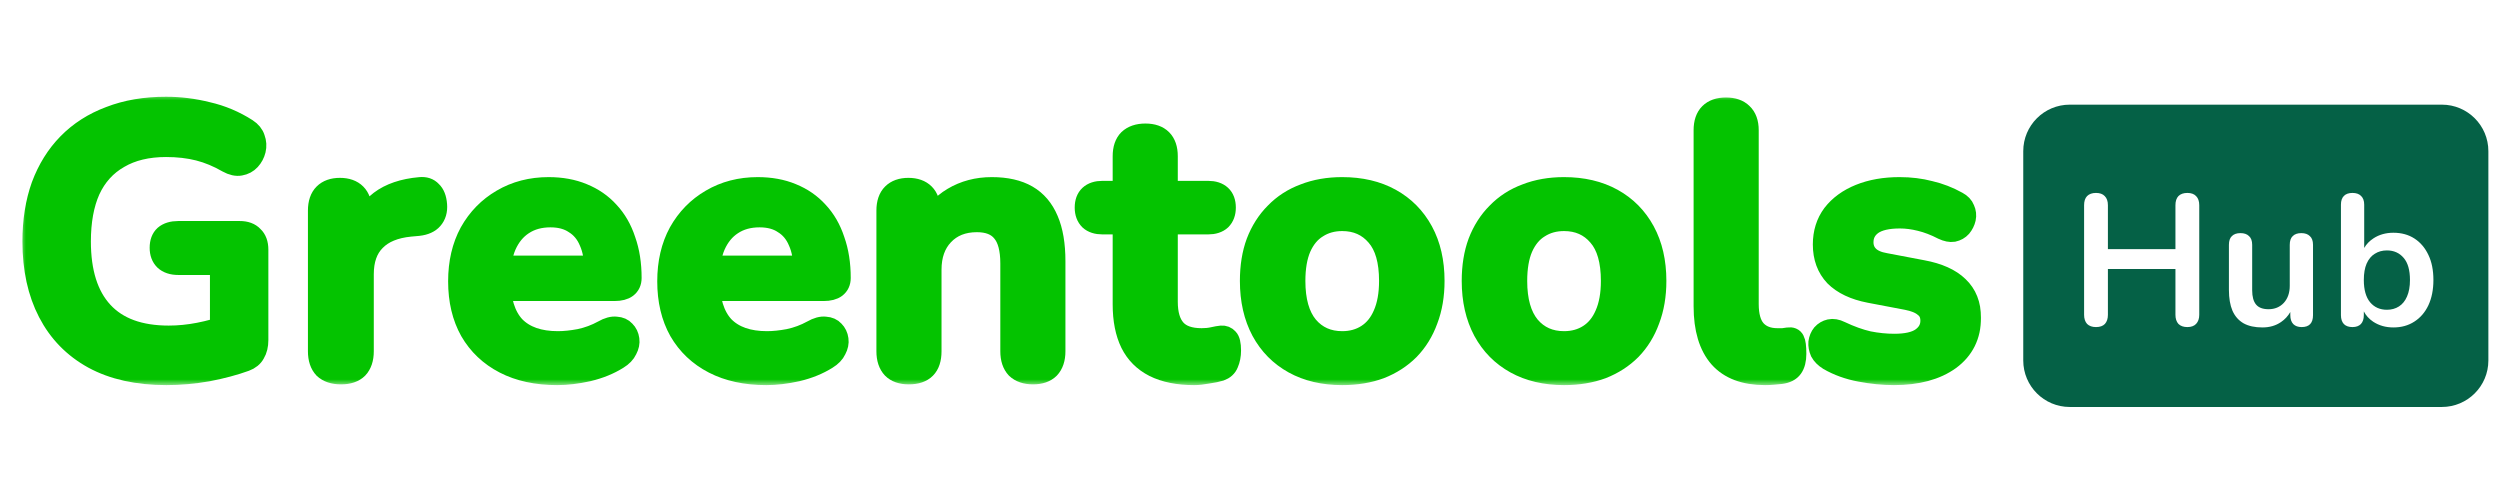 <svg width="215" height="42" viewBox="0 0 215 42" fill="none" xmlns="http://www.w3.org/2000/svg">
<mask id="path-1-outside-1_607_2942" maskUnits="userSpaceOnUse" x="1.728" y="8.12" width="169" height="25" fill="black">
<rect fill="white" x="1.728" y="8.12" width="169" height="25"/>
<path d="M14.312 32.32C11.816 32.32 9.704 31.851 7.976 30.912C6.269 29.973 4.968 28.64 4.072 26.912C3.176 25.184 2.728 23.136 2.728 20.768C2.728 18.976 2.984 17.365 3.496 15.936C4.029 14.507 4.786 13.291 5.768 12.288C6.77 11.264 7.986 10.485 9.416 9.952C10.845 9.397 12.466 9.12 14.28 9.12C15.474 9.12 16.669 9.269 17.863 9.568C19.079 9.845 20.221 10.325 21.288 11.008C21.65 11.243 21.885 11.531 21.991 11.872C22.119 12.213 22.141 12.565 22.055 12.928C21.97 13.269 21.81 13.568 21.576 13.824C21.341 14.08 21.042 14.24 20.68 14.304C20.338 14.368 19.954 14.283 19.527 14.048C18.717 13.579 17.895 13.237 17.064 13.024C16.232 12.811 15.303 12.704 14.28 12.704C12.701 12.704 11.367 13.024 10.28 13.664C9.192 14.283 8.37 15.189 7.816 16.384C7.282 17.579 7.016 19.04 7.016 20.768C7.016 23.392 7.645 25.387 8.904 26.752C10.162 28.117 12.029 28.8 14.504 28.8C15.357 28.8 16.221 28.715 17.096 28.544C17.97 28.373 18.823 28.139 19.655 27.84L18.855 29.664V22.848H15.335C14.802 22.848 14.386 22.709 14.088 22.432C13.81 22.155 13.671 21.781 13.671 21.312C13.671 20.821 13.81 20.448 14.088 20.192C14.386 19.936 14.802 19.808 15.335 19.808H20.616C21.149 19.808 21.554 19.957 21.831 20.256C22.13 20.533 22.279 20.939 22.279 21.472V29.248C22.279 29.717 22.183 30.112 21.991 30.432C21.821 30.752 21.533 30.987 21.128 31.136C20.189 31.477 19.111 31.765 17.895 32C16.68 32.213 15.485 32.32 14.312 32.32Z"/>
<path d="M29.33 32.256C28.669 32.256 28.157 32.085 27.794 31.744C27.453 31.381 27.282 30.869 27.282 30.208V18.112C27.282 17.451 27.453 16.949 27.794 16.608C28.135 16.267 28.615 16.096 29.234 16.096C29.853 16.096 30.333 16.267 30.674 16.608C31.015 16.949 31.186 17.451 31.186 18.112V20.128H30.866C31.165 18.848 31.751 17.877 32.626 17.216C33.501 16.555 34.663 16.16 36.114 16.032C36.562 15.989 36.914 16.107 37.17 16.384C37.447 16.64 37.607 17.045 37.65 17.6C37.693 18.133 37.565 18.571 37.266 18.912C36.989 19.232 36.562 19.424 35.986 19.488L35.282 19.552C33.981 19.68 32.999 20.085 32.338 20.768C31.677 21.429 31.346 22.368 31.346 23.584V30.208C31.346 30.869 31.175 31.381 30.834 31.744C30.493 32.085 29.991 32.256 29.33 32.256Z"/>
<path d="M47.915 32.32C46.145 32.32 44.619 31.989 43.339 31.328C42.059 30.667 41.067 29.728 40.363 28.512C39.681 27.296 39.339 25.856 39.339 24.192C39.339 22.571 39.67 21.152 40.331 19.936C41.014 18.72 41.942 17.771 43.115 17.088C44.31 16.384 45.665 16.032 47.179 16.032C48.289 16.032 49.281 16.213 50.155 16.576C51.051 16.939 51.809 17.461 52.427 18.144C53.067 18.827 53.547 19.659 53.867 20.64C54.209 21.6 54.379 22.688 54.379 23.904C54.379 24.288 54.241 24.587 53.963 24.8C53.707 24.992 53.334 25.088 52.843 25.088H42.571V22.784H51.563L51.051 23.264C51.051 22.283 50.902 21.461 50.603 20.8C50.326 20.139 49.91 19.637 49.355 19.296C48.822 18.933 48.15 18.752 47.339 18.752C46.443 18.752 45.675 18.965 45.035 19.392C44.417 19.797 43.937 20.384 43.595 21.152C43.275 21.899 43.115 22.795 43.115 23.84V24.064C43.115 25.813 43.521 27.125 44.331 28C45.163 28.853 46.379 29.28 47.979 29.28C48.534 29.28 49.153 29.216 49.835 29.088C50.539 28.939 51.201 28.693 51.819 28.352C52.267 28.096 52.662 27.989 53.003 28.032C53.345 28.053 53.611 28.171 53.803 28.384C54.017 28.597 54.145 28.864 54.187 29.184C54.23 29.483 54.166 29.792 53.995 30.112C53.846 30.432 53.579 30.709 53.195 30.944C52.449 31.413 51.585 31.765 50.603 32C49.643 32.213 48.747 32.32 47.915 32.32Z"/>
<path d="M65.899 32.32C64.128 32.32 62.603 31.989 61.323 31.328C60.043 30.667 59.051 29.728 58.347 28.512C57.664 27.296 57.323 25.856 57.323 24.192C57.323 22.571 57.654 21.152 58.315 19.936C58.998 18.72 59.926 17.771 61.099 17.088C62.294 16.384 63.648 16.032 65.163 16.032C66.272 16.032 67.264 16.213 68.139 16.576C69.035 16.939 69.792 17.461 70.411 18.144C71.051 18.827 71.531 19.659 71.851 20.64C72.192 21.6 72.363 22.688 72.363 23.904C72.363 24.288 72.224 24.587 71.947 24.8C71.691 24.992 71.318 25.088 70.827 25.088H60.555V22.784H69.547L69.035 23.264C69.035 22.283 68.886 21.461 68.587 20.8C68.31 20.139 67.894 19.637 67.339 19.296C66.806 18.933 66.134 18.752 65.323 18.752C64.427 18.752 63.659 18.965 63.019 19.392C62.4 19.797 61.92 20.384 61.579 21.152C61.259 21.899 61.099 22.795 61.099 23.84V24.064C61.099 25.813 61.504 27.125 62.315 28C63.147 28.853 64.363 29.28 65.963 29.28C66.518 29.28 67.136 29.216 67.819 29.088C68.523 28.939 69.184 28.693 69.803 28.352C70.251 28.096 70.646 27.989 70.987 28.032C71.328 28.053 71.595 28.171 71.787 28.384C72 28.597 72.128 28.864 72.171 29.184C72.214 29.483 72.15 29.792 71.979 30.112C71.83 30.432 71.563 30.709 71.179 30.944C70.432 31.413 69.568 31.765 68.587 32C67.627 32.213 66.731 32.32 65.899 32.32Z"/>
<path d="M78.155 32.256C77.515 32.256 77.024 32.085 76.683 31.744C76.341 31.381 76.171 30.869 76.171 30.208V18.112C76.171 17.451 76.341 16.949 76.683 16.608C77.024 16.267 77.504 16.096 78.123 16.096C78.742 16.096 79.222 16.267 79.563 16.608C79.904 16.949 80.075 17.451 80.075 18.112V20.288L79.723 19.488C80.192 18.357 80.918 17.504 81.899 16.928C82.901 16.331 84.032 16.032 85.291 16.032C86.549 16.032 87.584 16.267 88.395 16.736C89.206 17.205 89.814 17.92 90.219 18.88C90.624 19.819 90.827 21.013 90.827 22.464V30.208C90.827 30.869 90.656 31.381 90.315 31.744C89.974 32.085 89.483 32.256 88.843 32.256C88.203 32.256 87.701 32.085 87.339 31.744C86.998 31.381 86.827 30.869 86.827 30.208V22.656C86.827 21.44 86.592 20.555 86.123 20C85.675 19.445 84.971 19.168 84.011 19.168C82.838 19.168 81.899 19.541 81.195 20.288C80.512 21.013 80.171 21.984 80.171 23.2V30.208C80.171 31.573 79.499 32.256 78.155 32.256Z"/>
<path d="M102.698 32.32C101.311 32.32 100.148 32.085 99.21 31.616C98.292 31.147 97.609 30.464 97.162 29.568C96.713 28.651 96.49 27.52 96.49 26.176V19.36H94.826C94.314 19.36 93.919 19.232 93.641 18.976C93.364 18.699 93.225 18.325 93.225 17.856C93.225 17.365 93.364 16.992 93.641 16.736C93.919 16.48 94.314 16.352 94.826 16.352H96.49V13.44C96.49 12.779 96.66 12.277 97.001 11.936C97.364 11.595 97.865 11.424 98.505 11.424C99.145 11.424 99.636 11.595 99.978 11.936C100.319 12.277 100.49 12.779 100.49 13.44V16.352H103.882C104.394 16.352 104.788 16.48 105.066 16.736C105.343 16.992 105.482 17.365 105.482 17.856C105.482 18.325 105.343 18.699 105.066 18.976C104.788 19.232 104.394 19.36 103.882 19.36H100.49V25.952C100.49 26.976 100.714 27.744 101.162 28.256C101.61 28.768 102.335 29.024 103.338 29.024C103.7 29.024 104.02 28.992 104.298 28.928C104.575 28.864 104.82 28.821 105.034 28.8C105.29 28.779 105.503 28.864 105.674 29.056C105.844 29.227 105.93 29.589 105.93 30.144C105.93 30.571 105.855 30.955 105.706 31.296C105.578 31.616 105.332 31.84 104.97 31.968C104.692 32.053 104.33 32.128 103.882 32.192C103.434 32.277 103.039 32.32 102.698 32.32Z"/>
<path d="M115.431 32.32C113.809 32.32 112.401 31.989 111.207 31.328C110.012 30.667 109.084 29.728 108.423 28.512C107.761 27.275 107.431 25.824 107.431 24.16C107.431 22.901 107.612 21.781 107.975 20.8C108.359 19.797 108.903 18.944 109.607 18.24C110.311 17.515 111.153 16.971 112.135 16.608C113.116 16.224 114.215 16.032 115.431 16.032C117.052 16.032 118.46 16.363 119.655 17.024C120.849 17.685 121.777 18.624 122.439 19.84C123.1 21.056 123.431 22.496 123.431 24.16C123.431 25.419 123.239 26.549 122.855 27.552C122.492 28.555 121.959 29.419 121.255 30.144C120.551 30.848 119.708 31.392 118.727 31.776C117.745 32.139 116.647 32.32 115.431 32.32ZM115.431 29.28C116.22 29.28 116.913 29.088 117.511 28.704C118.108 28.32 118.567 27.755 118.887 27.008C119.228 26.24 119.399 25.291 119.399 24.16C119.399 22.453 119.036 21.184 118.311 20.352C117.585 19.499 116.625 19.072 115.431 19.072C114.641 19.072 113.948 19.264 113.351 19.648C112.753 20.011 112.284 20.576 111.943 21.344C111.623 22.091 111.463 23.029 111.463 24.16C111.463 25.845 111.825 27.125 112.551 28C113.276 28.853 114.236 29.28 115.431 29.28Z"/>
<path d="M134.508 32.32C132.887 32.32 131.479 31.989 130.284 31.328C129.089 30.667 128.161 29.728 127.5 28.512C126.839 27.275 126.508 25.824 126.508 24.16C126.508 22.901 126.689 21.781 127.052 20.8C127.436 19.797 127.98 18.944 128.684 18.24C129.388 17.515 130.231 16.971 131.212 16.608C132.193 16.224 133.292 16.032 134.508 16.032C136.129 16.032 137.537 16.363 138.732 17.024C139.927 17.685 140.855 18.624 141.516 19.84C142.177 21.056 142.508 22.496 142.508 24.16C142.508 25.419 142.316 26.549 141.932 27.552C141.569 28.555 141.036 29.419 140.332 30.144C139.628 30.848 138.785 31.392 137.804 31.776C136.823 32.139 135.724 32.32 134.508 32.32ZM134.508 29.28C135.297 29.28 135.991 29.088 136.588 28.704C137.185 28.32 137.644 27.755 137.964 27.008C138.305 26.24 138.476 25.291 138.476 24.16C138.476 22.453 138.113 21.184 137.388 20.352C136.663 19.499 135.703 19.072 134.508 19.072C133.719 19.072 133.025 19.264 132.428 19.648C131.831 20.011 131.361 20.576 131.02 21.344C130.7 22.091 130.54 23.029 130.54 24.16C130.54 25.845 130.903 27.125 131.628 28C132.353 28.853 133.313 29.28 134.508 29.28Z"/>
<path d="M151.794 32.32C150.023 32.32 148.69 31.819 147.794 30.816C146.898 29.792 146.45 28.299 146.45 26.336V11.2C146.45 10.539 146.62 10.037 146.962 9.696C147.303 9.355 147.794 9.184 148.434 9.184C149.074 9.184 149.564 9.355 149.906 9.696C150.268 10.037 150.45 10.539 150.45 11.2V26.144C150.45 27.125 150.652 27.851 151.058 28.32C151.484 28.789 152.082 29.024 152.85 29.024C153.02 29.024 153.18 29.024 153.33 29.024C153.479 29.003 153.628 28.981 153.778 28.96C154.076 28.917 154.279 29.003 154.386 29.216C154.492 29.408 154.546 29.813 154.546 30.432C154.546 30.965 154.439 31.381 154.226 31.68C154.012 31.979 153.66 32.16 153.17 32.224C152.956 32.245 152.732 32.267 152.498 32.288C152.263 32.309 152.028 32.32 151.794 32.32Z"/>
<path d="M162.88 32.32C161.963 32.32 160.992 32.224 159.968 32.032C158.944 31.84 158.027 31.509 157.216 31.04C156.875 30.827 156.629 30.581 156.48 30.304C156.352 30.005 156.299 29.717 156.32 29.44C156.363 29.141 156.469 28.885 156.64 28.672C156.832 28.459 157.067 28.32 157.344 28.256C157.643 28.192 157.963 28.245 158.304 28.416C159.157 28.821 159.957 29.109 160.704 29.28C161.451 29.429 162.187 29.504 162.912 29.504C163.936 29.504 164.693 29.333 165.184 28.992C165.696 28.629 165.952 28.16 165.952 27.584C165.952 27.093 165.781 26.72 165.44 26.464C165.12 26.187 164.629 25.984 163.968 25.856L160.768 25.248C159.445 24.992 158.432 24.512 157.728 23.808C157.045 23.083 156.704 22.155 156.704 21.024C156.704 20 156.981 19.115 157.536 18.368C158.112 17.621 158.901 17.045 159.904 16.64C160.907 16.235 162.059 16.032 163.36 16.032C164.299 16.032 165.173 16.139 165.984 16.352C166.816 16.544 167.616 16.853 168.384 17.28C168.704 17.451 168.917 17.675 169.024 17.952C169.152 18.229 169.184 18.517 169.12 18.816C169.056 19.093 168.928 19.349 168.736 19.584C168.544 19.797 168.299 19.936 168 20C167.723 20.043 167.403 19.979 167.04 19.808C166.379 19.467 165.739 19.221 165.12 19.072C164.523 18.923 163.947 18.848 163.392 18.848C162.347 18.848 161.568 19.029 161.056 19.392C160.565 19.755 160.32 20.235 160.32 20.832C160.32 21.28 160.469 21.653 160.768 21.952C161.067 22.251 161.525 22.453 162.144 22.56L165.344 23.168C166.731 23.424 167.776 23.893 168.48 24.576C169.205 25.259 169.568 26.176 169.568 27.328C169.568 28.885 168.96 30.112 167.744 31.008C166.528 31.883 164.907 32.32 162.88 32.32Z"/>
</mask>
<path d="M14.312 32.32C11.816 32.32 9.704 31.851 7.976 30.912C6.269 29.973 4.968 28.64 4.072 26.912C3.176 25.184 2.728 23.136 2.728 20.768C2.728 18.976 2.984 17.365 3.496 15.936C4.029 14.507 4.786 13.291 5.768 12.288C6.77 11.264 7.986 10.485 9.416 9.952C10.845 9.397 12.466 9.12 14.28 9.12C15.474 9.12 16.669 9.269 17.863 9.568C19.079 9.845 20.221 10.325 21.288 11.008C21.65 11.243 21.885 11.531 21.991 11.872C22.119 12.213 22.141 12.565 22.055 12.928C21.97 13.269 21.81 13.568 21.576 13.824C21.341 14.08 21.042 14.24 20.68 14.304C20.338 14.368 19.954 14.283 19.527 14.048C18.717 13.579 17.895 13.237 17.064 13.024C16.232 12.811 15.303 12.704 14.28 12.704C12.701 12.704 11.367 13.024 10.28 13.664C9.192 14.283 8.37 15.189 7.816 16.384C7.282 17.579 7.016 19.04 7.016 20.768C7.016 23.392 7.645 25.387 8.904 26.752C10.162 28.117 12.029 28.8 14.504 28.8C15.357 28.8 16.221 28.715 17.096 28.544C17.97 28.373 18.823 28.139 19.655 27.84L18.855 29.664V22.848H15.335C14.802 22.848 14.386 22.709 14.088 22.432C13.81 22.155 13.671 21.781 13.671 21.312C13.671 20.821 13.81 20.448 14.088 20.192C14.386 19.936 14.802 19.808 15.335 19.808H20.616C21.149 19.808 21.554 19.957 21.831 20.256C22.13 20.533 22.279 20.939 22.279 21.472V29.248C22.279 29.717 22.183 30.112 21.991 30.432C21.821 30.752 21.533 30.987 21.128 31.136C20.189 31.477 19.111 31.765 17.895 32C16.68 32.213 15.485 32.32 14.312 32.32Z" fill="#04C300"/>
<path d="M29.33 32.256C28.669 32.256 28.157 32.085 27.794 31.744C27.453 31.381 27.282 30.869 27.282 30.208V18.112C27.282 17.451 27.453 16.949 27.794 16.608C28.135 16.267 28.615 16.096 29.234 16.096C29.853 16.096 30.333 16.267 30.674 16.608C31.015 16.949 31.186 17.451 31.186 18.112V20.128H30.866C31.165 18.848 31.751 17.877 32.626 17.216C33.501 16.555 34.663 16.16 36.114 16.032C36.562 15.989 36.914 16.107 37.17 16.384C37.447 16.64 37.607 17.045 37.65 17.6C37.693 18.133 37.565 18.571 37.266 18.912C36.989 19.232 36.562 19.424 35.986 19.488L35.282 19.552C33.981 19.68 32.999 20.085 32.338 20.768C31.677 21.429 31.346 22.368 31.346 23.584V30.208C31.346 30.869 31.175 31.381 30.834 31.744C30.493 32.085 29.991 32.256 29.33 32.256Z" fill="#04C300"/>
<path d="M47.915 32.32C46.145 32.32 44.619 31.989 43.339 31.328C42.059 30.667 41.067 29.728 40.363 28.512C39.681 27.296 39.339 25.856 39.339 24.192C39.339 22.571 39.67 21.152 40.331 19.936C41.014 18.72 41.942 17.771 43.115 17.088C44.31 16.384 45.665 16.032 47.179 16.032C48.289 16.032 49.281 16.213 50.155 16.576C51.051 16.939 51.809 17.461 52.427 18.144C53.067 18.827 53.547 19.659 53.867 20.64C54.209 21.6 54.379 22.688 54.379 23.904C54.379 24.288 54.241 24.587 53.963 24.8C53.707 24.992 53.334 25.088 52.843 25.088H42.571V22.784H51.563L51.051 23.264C51.051 22.283 50.902 21.461 50.603 20.8C50.326 20.139 49.91 19.637 49.355 19.296C48.822 18.933 48.15 18.752 47.339 18.752C46.443 18.752 45.675 18.965 45.035 19.392C44.417 19.797 43.937 20.384 43.595 21.152C43.275 21.899 43.115 22.795 43.115 23.84V24.064C43.115 25.813 43.521 27.125 44.331 28C45.163 28.853 46.379 29.28 47.979 29.28C48.534 29.28 49.153 29.216 49.835 29.088C50.539 28.939 51.201 28.693 51.819 28.352C52.267 28.096 52.662 27.989 53.003 28.032C53.345 28.053 53.611 28.171 53.803 28.384C54.017 28.597 54.145 28.864 54.187 29.184C54.23 29.483 54.166 29.792 53.995 30.112C53.846 30.432 53.579 30.709 53.195 30.944C52.449 31.413 51.585 31.765 50.603 32C49.643 32.213 48.747 32.32 47.915 32.32Z" fill="#04C300"/>
<path d="M65.899 32.32C64.128 32.32 62.603 31.989 61.323 31.328C60.043 30.667 59.051 29.728 58.347 28.512C57.664 27.296 57.323 25.856 57.323 24.192C57.323 22.571 57.654 21.152 58.315 19.936C58.998 18.72 59.926 17.771 61.099 17.088C62.294 16.384 63.648 16.032 65.163 16.032C66.272 16.032 67.264 16.213 68.139 16.576C69.035 16.939 69.792 17.461 70.411 18.144C71.051 18.827 71.531 19.659 71.851 20.64C72.192 21.6 72.363 22.688 72.363 23.904C72.363 24.288 72.224 24.587 71.947 24.8C71.691 24.992 71.318 25.088 70.827 25.088H60.555V22.784H69.547L69.035 23.264C69.035 22.283 68.886 21.461 68.587 20.8C68.31 20.139 67.894 19.637 67.339 19.296C66.806 18.933 66.134 18.752 65.323 18.752C64.427 18.752 63.659 18.965 63.019 19.392C62.4 19.797 61.92 20.384 61.579 21.152C61.259 21.899 61.099 22.795 61.099 23.84V24.064C61.099 25.813 61.504 27.125 62.315 28C63.147 28.853 64.363 29.28 65.963 29.28C66.518 29.28 67.136 29.216 67.819 29.088C68.523 28.939 69.184 28.693 69.803 28.352C70.251 28.096 70.646 27.989 70.987 28.032C71.328 28.053 71.595 28.171 71.787 28.384C72 28.597 72.128 28.864 72.171 29.184C72.214 29.483 72.15 29.792 71.979 30.112C71.83 30.432 71.563 30.709 71.179 30.944C70.432 31.413 69.568 31.765 68.587 32C67.627 32.213 66.731 32.32 65.899 32.32Z" fill="#04C300"/>
<path d="M78.155 32.256C77.515 32.256 77.024 32.085 76.683 31.744C76.341 31.381 76.171 30.869 76.171 30.208V18.112C76.171 17.451 76.341 16.949 76.683 16.608C77.024 16.267 77.504 16.096 78.123 16.096C78.742 16.096 79.222 16.267 79.563 16.608C79.904 16.949 80.075 17.451 80.075 18.112V20.288L79.723 19.488C80.192 18.357 80.918 17.504 81.899 16.928C82.901 16.331 84.032 16.032 85.291 16.032C86.549 16.032 87.584 16.267 88.395 16.736C89.206 17.205 89.814 17.92 90.219 18.88C90.624 19.819 90.827 21.013 90.827 22.464V30.208C90.827 30.869 90.656 31.381 90.315 31.744C89.974 32.085 89.483 32.256 88.843 32.256C88.203 32.256 87.701 32.085 87.339 31.744C86.998 31.381 86.827 30.869 86.827 30.208V22.656C86.827 21.44 86.592 20.555 86.123 20C85.675 19.445 84.971 19.168 84.011 19.168C82.838 19.168 81.899 19.541 81.195 20.288C80.512 21.013 80.171 21.984 80.171 23.2V30.208C80.171 31.573 79.499 32.256 78.155 32.256Z" fill="#04C300"/>
<path d="M102.698 32.32C101.311 32.32 100.148 32.085 99.21 31.616C98.292 31.147 97.609 30.464 97.162 29.568C96.713 28.651 96.49 27.52 96.49 26.176V19.36H94.826C94.314 19.36 93.919 19.232 93.641 18.976C93.364 18.699 93.225 18.325 93.225 17.856C93.225 17.365 93.364 16.992 93.641 16.736C93.919 16.48 94.314 16.352 94.826 16.352H96.49V13.44C96.49 12.779 96.66 12.277 97.001 11.936C97.364 11.595 97.865 11.424 98.505 11.424C99.145 11.424 99.636 11.595 99.978 11.936C100.319 12.277 100.49 12.779 100.49 13.44V16.352H103.882C104.394 16.352 104.788 16.48 105.066 16.736C105.343 16.992 105.482 17.365 105.482 17.856C105.482 18.325 105.343 18.699 105.066 18.976C104.788 19.232 104.394 19.36 103.882 19.36H100.49V25.952C100.49 26.976 100.714 27.744 101.162 28.256C101.61 28.768 102.335 29.024 103.338 29.024C103.7 29.024 104.02 28.992 104.298 28.928C104.575 28.864 104.82 28.821 105.034 28.8C105.29 28.779 105.503 28.864 105.674 29.056C105.844 29.227 105.93 29.589 105.93 30.144C105.93 30.571 105.855 30.955 105.706 31.296C105.578 31.616 105.332 31.84 104.97 31.968C104.692 32.053 104.33 32.128 103.882 32.192C103.434 32.277 103.039 32.32 102.698 32.32Z" fill="#04C300"/>
<path d="M115.431 32.32C113.809 32.32 112.401 31.989 111.207 31.328C110.012 30.667 109.084 29.728 108.423 28.512C107.761 27.275 107.431 25.824 107.431 24.16C107.431 22.901 107.612 21.781 107.975 20.8C108.359 19.797 108.903 18.944 109.607 18.24C110.311 17.515 111.153 16.971 112.135 16.608C113.116 16.224 114.215 16.032 115.431 16.032C117.052 16.032 118.46 16.363 119.655 17.024C120.849 17.685 121.777 18.624 122.439 19.84C123.1 21.056 123.431 22.496 123.431 24.16C123.431 25.419 123.239 26.549 122.855 27.552C122.492 28.555 121.959 29.419 121.255 30.144C120.551 30.848 119.708 31.392 118.727 31.776C117.745 32.139 116.647 32.32 115.431 32.32ZM115.431 29.28C116.22 29.28 116.913 29.088 117.511 28.704C118.108 28.32 118.567 27.755 118.887 27.008C119.228 26.24 119.399 25.291 119.399 24.16C119.399 22.453 119.036 21.184 118.311 20.352C117.585 19.499 116.625 19.072 115.431 19.072C114.641 19.072 113.948 19.264 113.351 19.648C112.753 20.011 112.284 20.576 111.943 21.344C111.623 22.091 111.463 23.029 111.463 24.16C111.463 25.845 111.825 27.125 112.551 28C113.276 28.853 114.236 29.28 115.431 29.28Z" fill="#04C300"/>
<path d="M134.508 32.32C132.887 32.32 131.479 31.989 130.284 31.328C129.089 30.667 128.161 29.728 127.5 28.512C126.839 27.275 126.508 25.824 126.508 24.16C126.508 22.901 126.689 21.781 127.052 20.8C127.436 19.797 127.98 18.944 128.684 18.24C129.388 17.515 130.231 16.971 131.212 16.608C132.193 16.224 133.292 16.032 134.508 16.032C136.129 16.032 137.537 16.363 138.732 17.024C139.927 17.685 140.855 18.624 141.516 19.84C142.177 21.056 142.508 22.496 142.508 24.16C142.508 25.419 142.316 26.549 141.932 27.552C141.569 28.555 141.036 29.419 140.332 30.144C139.628 30.848 138.785 31.392 137.804 31.776C136.823 32.139 135.724 32.32 134.508 32.32ZM134.508 29.28C135.297 29.28 135.991 29.088 136.588 28.704C137.185 28.32 137.644 27.755 137.964 27.008C138.305 26.24 138.476 25.291 138.476 24.16C138.476 22.453 138.113 21.184 137.388 20.352C136.663 19.499 135.703 19.072 134.508 19.072C133.719 19.072 133.025 19.264 132.428 19.648C131.831 20.011 131.361 20.576 131.02 21.344C130.7 22.091 130.54 23.029 130.54 24.16C130.54 25.845 130.903 27.125 131.628 28C132.353 28.853 133.313 29.28 134.508 29.28Z" fill="#04C300"/>
<path d="M151.794 32.32C150.023 32.32 148.69 31.819 147.794 30.816C146.898 29.792 146.45 28.299 146.45 26.336V11.2C146.45 10.539 146.62 10.037 146.962 9.696C147.303 9.355 147.794 9.184 148.434 9.184C149.074 9.184 149.564 9.355 149.906 9.696C150.268 10.037 150.45 10.539 150.45 11.2V26.144C150.45 27.125 150.652 27.851 151.058 28.32C151.484 28.789 152.082 29.024 152.85 29.024C153.02 29.024 153.18 29.024 153.33 29.024C153.479 29.003 153.628 28.981 153.778 28.96C154.076 28.917 154.279 29.003 154.386 29.216C154.492 29.408 154.546 29.813 154.546 30.432C154.546 30.965 154.439 31.381 154.226 31.68C154.012 31.979 153.66 32.16 153.17 32.224C152.956 32.245 152.732 32.267 152.498 32.288C152.263 32.309 152.028 32.32 151.794 32.32Z" fill="#04C300"/>
<path d="M162.88 32.32C161.963 32.32 160.992 32.224 159.968 32.032C158.944 31.84 158.027 31.509 157.216 31.04C156.875 30.827 156.629 30.581 156.48 30.304C156.352 30.005 156.299 29.717 156.32 29.44C156.363 29.141 156.469 28.885 156.64 28.672C156.832 28.459 157.067 28.32 157.344 28.256C157.643 28.192 157.963 28.245 158.304 28.416C159.157 28.821 159.957 29.109 160.704 29.28C161.451 29.429 162.187 29.504 162.912 29.504C163.936 29.504 164.693 29.333 165.184 28.992C165.696 28.629 165.952 28.16 165.952 27.584C165.952 27.093 165.781 26.72 165.44 26.464C165.12 26.187 164.629 25.984 163.968 25.856L160.768 25.248C159.445 24.992 158.432 24.512 157.728 23.808C157.045 23.083 156.704 22.155 156.704 21.024C156.704 20 156.981 19.115 157.536 18.368C158.112 17.621 158.901 17.045 159.904 16.64C160.907 16.235 162.059 16.032 163.36 16.032C164.299 16.032 165.173 16.139 165.984 16.352C166.816 16.544 167.616 16.853 168.384 17.28C168.704 17.451 168.917 17.675 169.024 17.952C169.152 18.229 169.184 18.517 169.12 18.816C169.056 19.093 168.928 19.349 168.736 19.584C168.544 19.797 168.299 19.936 168 20C167.723 20.043 167.403 19.979 167.04 19.808C166.379 19.467 165.739 19.221 165.12 19.072C164.523 18.923 163.947 18.848 163.392 18.848C162.347 18.848 161.568 19.029 161.056 19.392C160.565 19.755 160.32 20.235 160.32 20.832C160.32 21.28 160.469 21.653 160.768 21.952C161.067 22.251 161.525 22.453 162.144 22.56L165.344 23.168C166.731 23.424 167.776 23.893 168.48 24.576C169.205 25.259 169.568 26.176 169.568 27.328C169.568 28.885 168.96 30.112 167.744 31.008C166.528 31.883 164.907 32.32 162.88 32.32Z" fill="#04C300"/>
<path d="M14.312 32.32C11.816 32.32 9.704 31.851 7.976 30.912C6.269 29.973 4.968 28.64 4.072 26.912C3.176 25.184 2.728 23.136 2.728 20.768C2.728 18.976 2.984 17.365 3.496 15.936C4.029 14.507 4.786 13.291 5.768 12.288C6.77 11.264 7.986 10.485 9.416 9.952C10.845 9.397 12.466 9.12 14.28 9.12C15.474 9.12 16.669 9.269 17.863 9.568C19.079 9.845 20.221 10.325 21.288 11.008C21.65 11.243 21.885 11.531 21.991 11.872C22.119 12.213 22.141 12.565 22.055 12.928C21.97 13.269 21.81 13.568 21.576 13.824C21.341 14.08 21.042 14.24 20.68 14.304C20.338 14.368 19.954 14.283 19.527 14.048C18.717 13.579 17.895 13.237 17.064 13.024C16.232 12.811 15.303 12.704 14.28 12.704C12.701 12.704 11.367 13.024 10.28 13.664C9.192 14.283 8.37 15.189 7.816 16.384C7.282 17.579 7.016 19.04 7.016 20.768C7.016 23.392 7.645 25.387 8.904 26.752C10.162 28.117 12.029 28.8 14.504 28.8C15.357 28.8 16.221 28.715 17.096 28.544C17.97 28.373 18.823 28.139 19.655 27.84L18.855 29.664V22.848H15.335C14.802 22.848 14.386 22.709 14.088 22.432C13.81 22.155 13.671 21.781 13.671 21.312C13.671 20.821 13.81 20.448 14.088 20.192C14.386 19.936 14.802 19.808 15.335 19.808H20.616C21.149 19.808 21.554 19.957 21.831 20.256C22.13 20.533 22.279 20.939 22.279 21.472V29.248C22.279 29.717 22.183 30.112 21.991 30.432C21.821 30.752 21.533 30.987 21.128 31.136C20.189 31.477 19.111 31.765 17.895 32C16.68 32.213 15.485 32.32 14.312 32.32Z" stroke="#04C300" stroke-width="1.6" mask="url(#path-1-outside-1_607_2942)"/>
<path d="M29.33 32.256C28.669 32.256 28.157 32.085 27.794 31.744C27.453 31.381 27.282 30.869 27.282 30.208V18.112C27.282 17.451 27.453 16.949 27.794 16.608C28.135 16.267 28.615 16.096 29.234 16.096C29.853 16.096 30.333 16.267 30.674 16.608C31.015 16.949 31.186 17.451 31.186 18.112V20.128H30.866C31.165 18.848 31.751 17.877 32.626 17.216C33.501 16.555 34.663 16.16 36.114 16.032C36.562 15.989 36.914 16.107 37.17 16.384C37.447 16.64 37.607 17.045 37.65 17.6C37.693 18.133 37.565 18.571 37.266 18.912C36.989 19.232 36.562 19.424 35.986 19.488L35.282 19.552C33.981 19.68 32.999 20.085 32.338 20.768C31.677 21.429 31.346 22.368 31.346 23.584V30.208C31.346 30.869 31.175 31.381 30.834 31.744C30.493 32.085 29.991 32.256 29.33 32.256Z" stroke="#04C300" stroke-width="1.6" mask="url(#path-1-outside-1_607_2942)"/>
<path d="M47.915 32.32C46.145 32.32 44.619 31.989 43.339 31.328C42.059 30.667 41.067 29.728 40.363 28.512C39.681 27.296 39.339 25.856 39.339 24.192C39.339 22.571 39.67 21.152 40.331 19.936C41.014 18.72 41.942 17.771 43.115 17.088C44.31 16.384 45.665 16.032 47.179 16.032C48.289 16.032 49.281 16.213 50.155 16.576C51.051 16.939 51.809 17.461 52.427 18.144C53.067 18.827 53.547 19.659 53.867 20.64C54.209 21.6 54.379 22.688 54.379 23.904C54.379 24.288 54.241 24.587 53.963 24.8C53.707 24.992 53.334 25.088 52.843 25.088H42.571V22.784H51.563L51.051 23.264C51.051 22.283 50.902 21.461 50.603 20.8C50.326 20.139 49.91 19.637 49.355 19.296C48.822 18.933 48.15 18.752 47.339 18.752C46.443 18.752 45.675 18.965 45.035 19.392C44.417 19.797 43.937 20.384 43.595 21.152C43.275 21.899 43.115 22.795 43.115 23.84V24.064C43.115 25.813 43.521 27.125 44.331 28C45.163 28.853 46.379 29.28 47.979 29.28C48.534 29.28 49.153 29.216 49.835 29.088C50.539 28.939 51.201 28.693 51.819 28.352C52.267 28.096 52.662 27.989 53.003 28.032C53.345 28.053 53.611 28.171 53.803 28.384C54.017 28.597 54.145 28.864 54.187 29.184C54.23 29.483 54.166 29.792 53.995 30.112C53.846 30.432 53.579 30.709 53.195 30.944C52.449 31.413 51.585 31.765 50.603 32C49.643 32.213 48.747 32.32 47.915 32.32Z" stroke="#04C300" stroke-width="1.6" mask="url(#path-1-outside-1_607_2942)"/>
<path d="M65.899 32.32C64.128 32.32 62.603 31.989 61.323 31.328C60.043 30.667 59.051 29.728 58.347 28.512C57.664 27.296 57.323 25.856 57.323 24.192C57.323 22.571 57.654 21.152 58.315 19.936C58.998 18.72 59.926 17.771 61.099 17.088C62.294 16.384 63.648 16.032 65.163 16.032C66.272 16.032 67.264 16.213 68.139 16.576C69.035 16.939 69.792 17.461 70.411 18.144C71.051 18.827 71.531 19.659 71.851 20.64C72.192 21.6 72.363 22.688 72.363 23.904C72.363 24.288 72.224 24.587 71.947 24.8C71.691 24.992 71.318 25.088 70.827 25.088H60.555V22.784H69.547L69.035 23.264C69.035 22.283 68.886 21.461 68.587 20.8C68.31 20.139 67.894 19.637 67.339 19.296C66.806 18.933 66.134 18.752 65.323 18.752C64.427 18.752 63.659 18.965 63.019 19.392C62.4 19.797 61.92 20.384 61.579 21.152C61.259 21.899 61.099 22.795 61.099 23.84V24.064C61.099 25.813 61.504 27.125 62.315 28C63.147 28.853 64.363 29.28 65.963 29.28C66.518 29.28 67.136 29.216 67.819 29.088C68.523 28.939 69.184 28.693 69.803 28.352C70.251 28.096 70.646 27.989 70.987 28.032C71.328 28.053 71.595 28.171 71.787 28.384C72 28.597 72.128 28.864 72.171 29.184C72.214 29.483 72.15 29.792 71.979 30.112C71.83 30.432 71.563 30.709 71.179 30.944C70.432 31.413 69.568 31.765 68.587 32C67.627 32.213 66.731 32.32 65.899 32.32Z" stroke="#04C300" stroke-width="1.6" mask="url(#path-1-outside-1_607_2942)"/>
<path d="M78.155 32.256C77.515 32.256 77.024 32.085 76.683 31.744C76.341 31.381 76.171 30.869 76.171 30.208V18.112C76.171 17.451 76.341 16.949 76.683 16.608C77.024 16.267 77.504 16.096 78.123 16.096C78.742 16.096 79.222 16.267 79.563 16.608C79.904 16.949 80.075 17.451 80.075 18.112V20.288L79.723 19.488C80.192 18.357 80.918 17.504 81.899 16.928C82.901 16.331 84.032 16.032 85.291 16.032C86.549 16.032 87.584 16.267 88.395 16.736C89.206 17.205 89.814 17.92 90.219 18.88C90.624 19.819 90.827 21.013 90.827 22.464V30.208C90.827 30.869 90.656 31.381 90.315 31.744C89.974 32.085 89.483 32.256 88.843 32.256C88.203 32.256 87.701 32.085 87.339 31.744C86.998 31.381 86.827 30.869 86.827 30.208V22.656C86.827 21.44 86.592 20.555 86.123 20C85.675 19.445 84.971 19.168 84.011 19.168C82.838 19.168 81.899 19.541 81.195 20.288C80.512 21.013 80.171 21.984 80.171 23.2V30.208C80.171 31.573 79.499 32.256 78.155 32.256Z" stroke="#04C300" stroke-width="1.6" mask="url(#path-1-outside-1_607_2942)"/>
<path d="M102.698 32.32C101.311 32.32 100.148 32.085 99.21 31.616C98.292 31.147 97.609 30.464 97.162 29.568C96.713 28.651 96.49 27.52 96.49 26.176V19.36H94.826C94.314 19.36 93.919 19.232 93.641 18.976C93.364 18.699 93.225 18.325 93.225 17.856C93.225 17.365 93.364 16.992 93.641 16.736C93.919 16.48 94.314 16.352 94.826 16.352H96.49V13.44C96.49 12.779 96.66 12.277 97.001 11.936C97.364 11.595 97.865 11.424 98.505 11.424C99.145 11.424 99.636 11.595 99.978 11.936C100.319 12.277 100.49 12.779 100.49 13.44V16.352H103.882C104.394 16.352 104.788 16.48 105.066 16.736C105.343 16.992 105.482 17.365 105.482 17.856C105.482 18.325 105.343 18.699 105.066 18.976C104.788 19.232 104.394 19.36 103.882 19.36H100.49V25.952C100.49 26.976 100.714 27.744 101.162 28.256C101.61 28.768 102.335 29.024 103.338 29.024C103.7 29.024 104.02 28.992 104.298 28.928C104.575 28.864 104.82 28.821 105.034 28.8C105.29 28.779 105.503 28.864 105.674 29.056C105.844 29.227 105.93 29.589 105.93 30.144C105.93 30.571 105.855 30.955 105.706 31.296C105.578 31.616 105.332 31.84 104.97 31.968C104.692 32.053 104.33 32.128 103.882 32.192C103.434 32.277 103.039 32.32 102.698 32.32Z" stroke="#04C300" stroke-width="1.6" mask="url(#path-1-outside-1_607_2942)"/>
<path d="M115.431 32.32C113.809 32.32 112.401 31.989 111.207 31.328C110.012 30.667 109.084 29.728 108.423 28.512C107.761 27.275 107.431 25.824 107.431 24.16C107.431 22.901 107.612 21.781 107.975 20.8C108.359 19.797 108.903 18.944 109.607 18.24C110.311 17.515 111.153 16.971 112.135 16.608C113.116 16.224 114.215 16.032 115.431 16.032C117.052 16.032 118.46 16.363 119.655 17.024C120.849 17.685 121.777 18.624 122.439 19.84C123.1 21.056 123.431 22.496 123.431 24.16C123.431 25.419 123.239 26.549 122.855 27.552C122.492 28.555 121.959 29.419 121.255 30.144C120.551 30.848 119.708 31.392 118.727 31.776C117.745 32.139 116.647 32.32 115.431 32.32ZM115.431 29.28C116.22 29.28 116.913 29.088 117.511 28.704C118.108 28.32 118.567 27.755 118.887 27.008C119.228 26.24 119.399 25.291 119.399 24.16C119.399 22.453 119.036 21.184 118.311 20.352C117.585 19.499 116.625 19.072 115.431 19.072C114.641 19.072 113.948 19.264 113.351 19.648C112.753 20.011 112.284 20.576 111.943 21.344C111.623 22.091 111.463 23.029 111.463 24.16C111.463 25.845 111.825 27.125 112.551 28C113.276 28.853 114.236 29.28 115.431 29.28Z" stroke="#04C300" stroke-width="1.6" mask="url(#path-1-outside-1_607_2942)"/>
<path d="M134.508 32.32C132.887 32.32 131.479 31.989 130.284 31.328C129.089 30.667 128.161 29.728 127.5 28.512C126.839 27.275 126.508 25.824 126.508 24.16C126.508 22.901 126.689 21.781 127.052 20.8C127.436 19.797 127.98 18.944 128.684 18.24C129.388 17.515 130.231 16.971 131.212 16.608C132.193 16.224 133.292 16.032 134.508 16.032C136.129 16.032 137.537 16.363 138.732 17.024C139.927 17.685 140.855 18.624 141.516 19.84C142.177 21.056 142.508 22.496 142.508 24.16C142.508 25.419 142.316 26.549 141.932 27.552C141.569 28.555 141.036 29.419 140.332 30.144C139.628 30.848 138.785 31.392 137.804 31.776C136.823 32.139 135.724 32.32 134.508 32.32ZM134.508 29.28C135.297 29.28 135.991 29.088 136.588 28.704C137.185 28.32 137.644 27.755 137.964 27.008C138.305 26.24 138.476 25.291 138.476 24.16C138.476 22.453 138.113 21.184 137.388 20.352C136.663 19.499 135.703 19.072 134.508 19.072C133.719 19.072 133.025 19.264 132.428 19.648C131.831 20.011 131.361 20.576 131.02 21.344C130.7 22.091 130.54 23.029 130.54 24.16C130.54 25.845 130.903 27.125 131.628 28C132.353 28.853 133.313 29.28 134.508 29.28Z" stroke="#04C300" stroke-width="1.6" mask="url(#path-1-outside-1_607_2942)"/>
<path d="M151.794 32.32C150.023 32.32 148.69 31.819 147.794 30.816C146.898 29.792 146.45 28.299 146.45 26.336V11.2C146.45 10.539 146.62 10.037 146.962 9.696C147.303 9.355 147.794 9.184 148.434 9.184C149.074 9.184 149.564 9.355 149.906 9.696C150.268 10.037 150.45 10.539 150.45 11.2V26.144C150.45 27.125 150.652 27.851 151.058 28.32C151.484 28.789 152.082 29.024 152.85 29.024C153.02 29.024 153.18 29.024 153.33 29.024C153.479 29.003 153.628 28.981 153.778 28.96C154.076 28.917 154.279 29.003 154.386 29.216C154.492 29.408 154.546 29.813 154.546 30.432C154.546 30.965 154.439 31.381 154.226 31.68C154.012 31.979 153.66 32.16 153.17 32.224C152.956 32.245 152.732 32.267 152.498 32.288C152.263 32.309 152.028 32.32 151.794 32.32Z" stroke="#04C300" stroke-width="1.6" mask="url(#path-1-outside-1_607_2942)"/>
<path d="M162.88 32.32C161.963 32.32 160.992 32.224 159.968 32.032C158.944 31.84 158.027 31.509 157.216 31.04C156.875 30.827 156.629 30.581 156.48 30.304C156.352 30.005 156.299 29.717 156.32 29.44C156.363 29.141 156.469 28.885 156.64 28.672C156.832 28.459 157.067 28.32 157.344 28.256C157.643 28.192 157.963 28.245 158.304 28.416C159.157 28.821 159.957 29.109 160.704 29.28C161.451 29.429 162.187 29.504 162.912 29.504C163.936 29.504 164.693 29.333 165.184 28.992C165.696 28.629 165.952 28.16 165.952 27.584C165.952 27.093 165.781 26.72 165.44 26.464C165.12 26.187 164.629 25.984 163.968 25.856L160.768 25.248C159.445 24.992 158.432 24.512 157.728 23.808C157.045 23.083 156.704 22.155 156.704 21.024C156.704 20 156.981 19.115 157.536 18.368C158.112 17.621 158.901 17.045 159.904 16.64C160.907 16.235 162.059 16.032 163.36 16.032C164.299 16.032 165.173 16.139 165.984 16.352C166.816 16.544 167.616 16.853 168.384 17.28C168.704 17.451 168.917 17.675 169.024 17.952C169.152 18.229 169.184 18.517 169.12 18.816C169.056 19.093 168.928 19.349 168.736 19.584C168.544 19.797 168.299 19.936 168 20C167.723 20.043 167.403 19.979 167.04 19.808C166.379 19.467 165.739 19.221 165.12 19.072C164.523 18.923 163.947 18.848 163.392 18.848C162.347 18.848 161.568 19.029 161.056 19.392C160.565 19.755 160.32 20.235 160.32 20.832C160.32 21.28 160.469 21.653 160.768 21.952C161.067 22.251 161.525 22.453 162.144 22.56L165.344 23.168C166.731 23.424 167.776 23.893 168.48 24.576C169.205 25.259 169.568 26.176 169.568 27.328C169.568 28.885 168.96 30.112 167.744 31.008C166.528 31.883 164.907 32.32 162.88 32.32Z" stroke="#04C300" stroke-width="1.6" mask="url(#path-1-outside-1_607_2942)"/>
<path fill-rule="evenodd" clip-rule="evenodd" d="M174 13V31C174 33.209 175.791 35 178 35H210C212.209 35 214 33.209 214 31V13C214 10.791 212.209 9 210 9H178C175.791 9 174 10.791 174 13ZM179.488 27.856C179.669 28.037 179.925 28.128 180.256 28.128C180.597 28.128 180.853 28.037 181.024 27.856C181.195 27.664 181.28 27.403 181.28 27.072V23.136H187.088V27.072C187.088 27.403 187.173 27.664 187.344 27.856C187.525 28.037 187.781 28.128 188.112 28.128C188.443 28.128 188.693 28.037 188.864 27.856C189.045 27.664 189.136 27.403 189.136 27.072V17.648C189.136 17.307 189.045 17.045 188.864 16.864C188.693 16.683 188.443 16.592 188.112 16.592C187.781 16.592 187.525 16.683 187.344 16.864C187.173 17.045 187.088 17.307 187.088 17.648V21.424H181.28V17.648C181.28 17.307 181.189 17.045 181.008 16.864C180.837 16.683 180.587 16.592 180.256 16.592C179.925 16.592 179.669 16.683 179.488 16.864C179.317 17.045 179.232 17.307 179.232 17.648V27.072C179.232 27.403 179.317 27.664 179.488 27.856ZM192.951 27.808C193.378 28.043 193.916 28.16 194.567 28.16C195.186 28.16 195.719 28.005 196.167 27.696C196.493 27.476 196.76 27.189 196.967 26.835V27.104C196.967 27.435 197.052 27.691 197.223 27.872C197.394 28.043 197.634 28.128 197.943 28.128C198.594 28.128 198.919 27.787 198.919 27.104V21.056C198.919 20.715 198.828 20.464 198.647 20.304C198.476 20.133 198.231 20.048 197.911 20.048C197.591 20.048 197.346 20.133 197.175 20.304C197.004 20.464 196.919 20.715 196.919 21.056V24.576C196.919 25.184 196.748 25.675 196.407 26.048C196.066 26.411 195.628 26.592 195.095 26.592C194.604 26.592 194.247 26.459 194.023 26.192C193.799 25.925 193.687 25.515 193.687 24.96V21.056C193.687 20.715 193.596 20.464 193.415 20.304C193.244 20.133 192.999 20.048 192.679 20.048C192.359 20.048 192.114 20.133 191.943 20.304C191.772 20.464 191.687 20.715 191.687 21.056V24.928C191.687 25.643 191.788 26.24 191.991 26.72C192.204 27.2 192.524 27.563 192.951 27.808ZM204.089 27.664C204.59 27.995 205.171 28.16 205.833 28.16C206.515 28.16 207.113 27.995 207.625 27.664C208.147 27.333 208.553 26.864 208.841 26.256C209.129 25.637 209.273 24.912 209.273 24.08C209.273 23.237 209.129 22.517 208.841 21.92C208.553 21.312 208.153 20.843 207.641 20.512C207.129 20.181 206.526 20.016 205.833 20.016C205.182 20.016 204.611 20.176 204.121 20.496C203.774 20.722 203.508 20.998 203.321 21.325V17.6C203.321 17.269 203.23 17.019 203.049 16.848C202.878 16.677 202.633 16.592 202.313 16.592C201.993 16.592 201.747 16.677 201.577 16.848C201.406 17.019 201.321 17.269 201.321 17.6V27.104C201.321 27.435 201.406 27.691 201.577 27.872C201.747 28.043 201.993 28.128 202.313 28.128C202.622 28.128 202.862 28.043 203.033 27.872C203.203 27.691 203.289 27.435 203.289 27.104V26.781C203.47 27.133 203.737 27.427 204.089 27.664ZM206.313 26.352C206.014 26.544 205.667 26.64 205.273 26.64C204.675 26.64 204.195 26.427 203.833 26C203.47 25.563 203.289 24.923 203.289 24.08C203.289 23.515 203.369 23.045 203.529 22.672C203.699 22.288 203.934 22.005 204.233 21.824C204.531 21.632 204.878 21.536 205.273 21.536C205.87 21.536 206.35 21.749 206.713 22.176C207.075 22.592 207.257 23.227 207.257 24.08C207.257 24.645 207.171 25.12 207.001 25.504C206.841 25.877 206.611 26.16 206.313 26.352Z" fill="#056146"/>
</svg>
